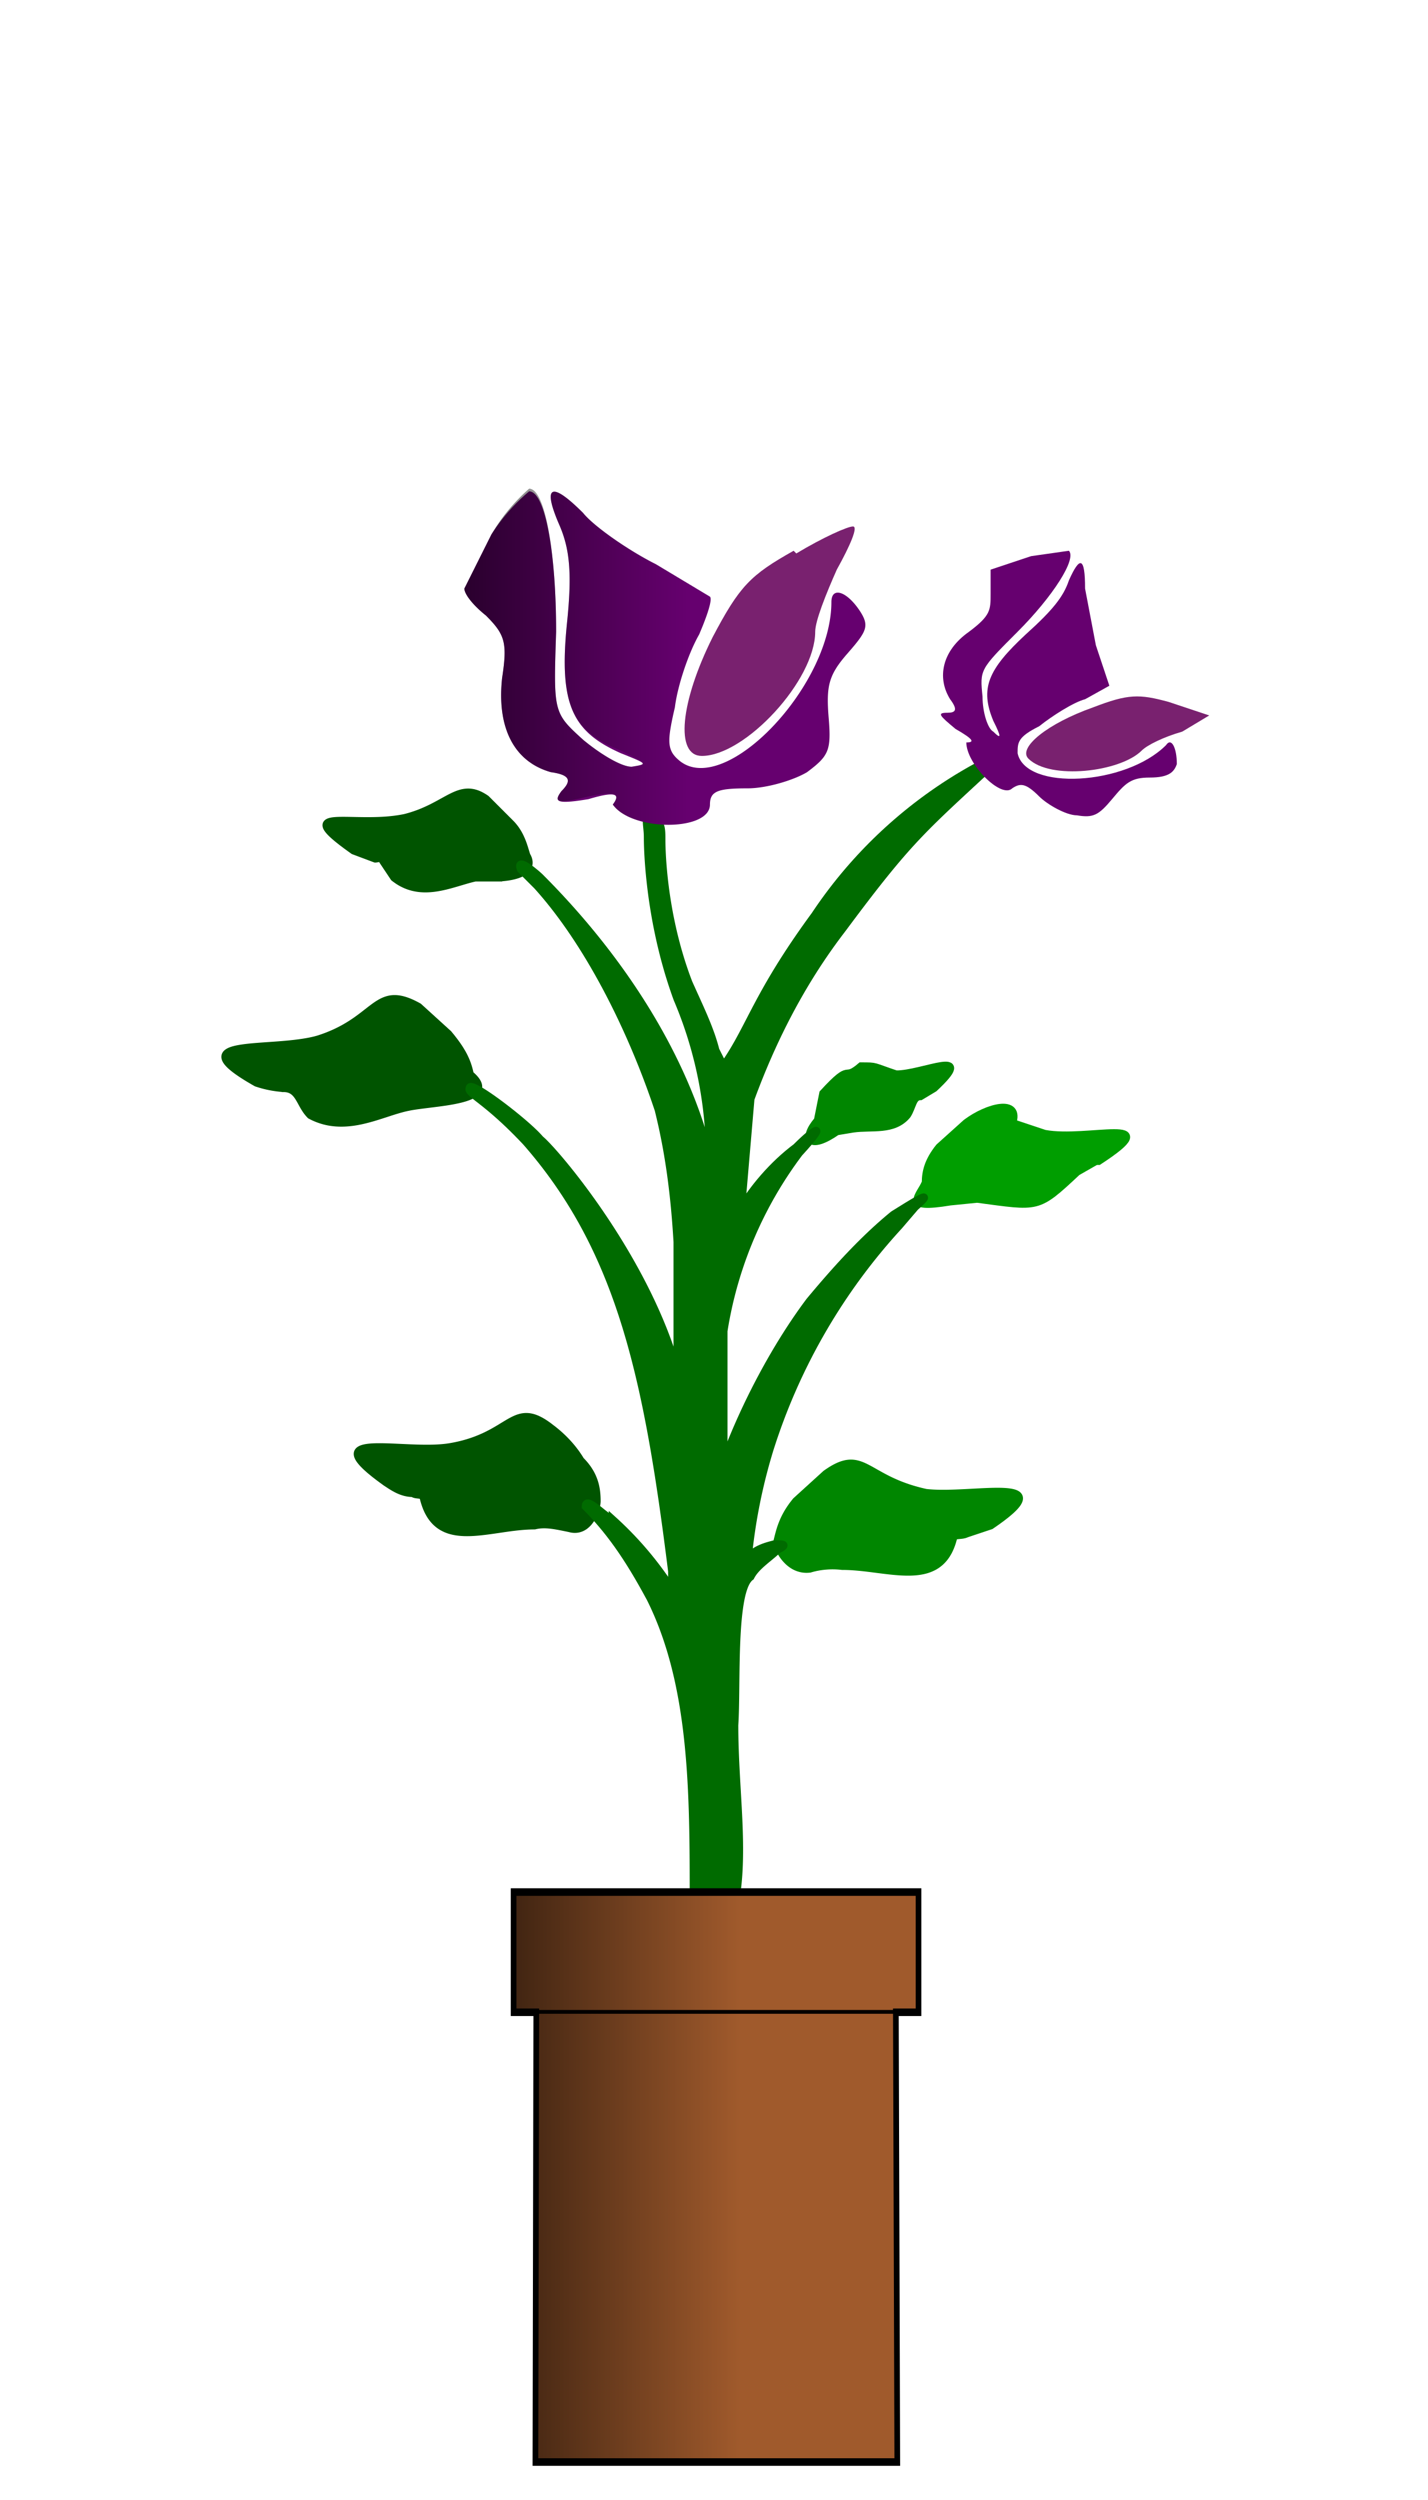 <?xml version="1.0" encoding="UTF-8"?>
<svg width="200" height="350" viewBox="0 0 52.9 92.6" xmlns="http://www.w3.org/2000/svg" xmlns:xlink="http://www.w3.org/1999/xlink">
<defs>
<linearGradient id="e">
<stop offset="0"/>
<stop stop-opacity="0" offset="1"/>
</linearGradient>
<linearGradient id="d" x1="17.8" x2="25.8" y1="230.7" y2="230.7" gradientTransform="matrix(1.05 0 0 1.05 -1.6 -13.5)" gradientUnits="userSpaceOnUse">
<stop offset="0"/>
<stop stop-opacity="0" offset="1"/>
</linearGradient>
<linearGradient id="a" x1="365.9" x2="446.7" y1="971.7" y2="971.7" gradientUnits="userSpaceOnUse" xlink:href="#e"/>
</defs>
<path d="M16.7 53.6c2.3-.4 2.3-1.8 3.7-.7.4.3.8.7 1.1 1.2.5.5.6 1 .6 1.5 0 .3-.3 1.2-1 1-.5-.1-.9-.2-1.3-.1-1.7 0-3.6 1-4.1-1 0-.2-.3-.1-.4-.2-.4 0-.7-.2-1-.4-2.8-2 .7-1 2.4-1.3zM11.8 38.5c2.2-.7 2.1-2.1 3.7-1.2l1.1 1c.5.6.7 1 .8 1.5 1.2 1-1.4 1-2.3 1.2-1 .2-2.3 1-3.6.3-.4-.4-.4-1-1-1a4 4 0 0 1-1-.2c-3-1.7.6-1.1 2.3-1.6zM18.6 32.5h-1c-.9.2-2 .8-3 0l-.4-.6c0-.2-.2-.1-.3-.1l-.8-.3c-2.4-1.7 0-.8 1.9-1.2 1.6-.4 2-1.4 3-.7l.9.9c.4.4.5.9.6 1.2 0 0 .5.7-1 .8z" fill="#005400" stroke="#005400" stroke-width=".3"/>
<path d="M33.2 39.8c1 0 3-1 1.4.5l-.5.3c-.3 0-.3.4-.5.7-.5.6-1.3.4-2 .5l-.6.1c-1 .7-1.3.3-.7-.4l.2-1c1.1-1.2.7-.4 1.4-1 .6 0 .4 0 1.3.3z" fill="#008600" stroke="#008600" stroke-width=".3"/>
<path d="M40.6 43l-.7.4c-1.5 1.4-1.4 1.3-3.7 1l-1 .1c-1.8.3-1.1-.2-.9-.7 0-.4.1-.8.5-1.3l1-.9c.8-.6 2-.9 1.7 0l1.2.4c1.6.3 4.6-.7 2 1z" fill="#009e00" stroke="#009e00" stroke-width=".3"/>
<path d="M34.3 55.3c-2.3-.5-2.3-1.7-3.7-.7l-1.1 1c-.5.6-.6 1.1-.7 1.5 0 .2.4 1.1 1.2 1a3 3 0 0 1 1.2-.1c1.7 0 3.6.9 4.1-1 0-.2.3-.1.5-.2l.9-.3c2.8-1.9-.7-1-2.4-1.2z" fill="#008600" stroke="#008600" stroke-width=".3"/>
<path d="M27.8 40.7l-.3 3.5v.5c.5-.8 1.2-1.6 2-2.2.7-.7 1.2-1 .1.2a14.8 14.8 0 0 0-2.8 6.6v4.8l-.1.4.1-.3c.8-2.2 2-4.4 3.2-6 1-1.2 2-2.3 3.1-3.2.8-.5 1.6-1 .8-.3l-.6.7a22 22 0 0 0-4.8 8.3 20.5 20.5 0 0 0-.8 4c.3-.3.6-.4 1-.5.3 0 .5 0 .1.2-.3.3-.8.6-1 1-.7.5-.5 4-.6 5.5 0 2.4.4 4.7 0 6.7-.3.4-1.4.4-1.5-.2 0-4 0-8-1.6-11.2-.7-1.3-1.4-2.4-2.4-3.4 0-.4.7.4 1 .5a12.8 12.8 0 0 1 2.2 2.6v-.7C24 51 23 46.3 19.5 42.3c-1.5-1.6-2.2-1.8-2.1-2 0-.3 2.1 1.3 2.6 1.9.5.4 3.6 4 4.9 8l.2.8v-1.7V46c-.1-1.7-.3-3.3-.7-4.9-1-3-2.6-6.2-4.5-8.3l-.6-.6c-.2-.5.6.2.7.3 3 3 5.4 6.7 6.3 10.5a15 15 0 0 0-1.2-6C24 34 24 31.2 24 31c0-.5-.2-1 .3-.6.2.1.2.4.2.7 0 .2 0 2.7 1 5.3.4.9.8 1.7 1 2.5l.3.6c1-1.4 1.2-2.6 3.4-5.6a17 17 0 0 1 7-6c-3 2.8-3.4 3-6 6.5-1 1.3-2.3 3.3-3.4 6.3z" fill="#006b00" stroke="#006b00" stroke-width=".3"/>
<path d="M18.2 19.8l-1 2c0 .2.3.6.8 1 .7.7.8 1 .6 2.3-.2 1.8.4 3.1 1.8 3.5.7.1.8.3.4.7-.3.4-.2.5 1 .3 1-.3 1.2-.2.9.2.7 1 3.6 1 3.6 0 0-.5.3-.6 1.4-.6.7 0 1.7-.3 2.2-.6.8-.6.9-.8.8-2-.1-1.2 0-1.6.7-2.4.7-.8.8-1 .5-1.5-.5-.8-1.1-1-1.1-.4 0 3.1-3.9 7.2-5.6 5.9-.5-.4-.5-.7-.2-2 .1-.8.5-2 .9-2.7.3-.7.5-1.3.4-1.4l-2-1.2c-1-.5-2.3-1.4-2.7-1.9-1.2-1.2-1.5-1-.9.4.4.9.5 1.8.3 3.7-.3 3 .2 4 2 4.8 1 .4 1 .4.4.5-.4 0-1.2-.5-1.8-1-1.1-1-1.1-1-1-4 0-2.9-.4-5.2-1-5.2a7 7 0 0 0-1.4 1.6z" fill="#66006f"/>
<path d="M29.4 20.4c-1.6.9-2 1.3-3 3.2C25.2 26 25 28 26 28c1.6 0 4.2-2.8 4.2-4.6 0-.4.4-1.4.8-2.3.5-.9.8-1.6.6-1.6-.2 0-1.1.4-2.1 1z" fill="#79216f"/>
<path transform="translate(0 -204.4)" d="M18.2 224.2l-1 2c0 .2.3.6.8 1 .7.7.8 1 .6 2.3-.2 1.8.4 3.1 1.8 3.5.7.1.8.3.4.7-.3.4-.2.5 1 .2 1-.2 1.2-.1.9.3.7 1 3.6 1 3.6 0 0-.5.3-.6 1.4-.6.7 0 1.7-.3 2.2-.6.8-.6.9-.8.8-2-.1-1.2 0-1.6.7-2.4.7-.8.8-1 .5-1.5-.5-.8-1.1-1-1.1-.4 0 3.1-3.9 7.1-5.6 5.9-.5-.4-.5-.7-.2-2 .1-.8.5-2.1.9-2.7.3-.7.5-1.3.4-1.4l-2-1.2c-1-.5-2.3-1.4-2.7-1.9-1.2-1.2-1.5-1-.9.4.4.9.5 1.8.3 3.7-.3 3 .2 4 2 4.7 1 .5 1 .5.4.6-.4 0-1.2-.5-1.8-1-1.1-1-1.1-1-1-4 0-2.9-.4-5.3-1-5.3a7 7 0 0 0-1.4 1.7z" fill="url(#d)" opacity=".6"/>
<path d="M38.2 20.6l-1.5.5v.9c0 .6 0 .8-.8 1.4-1 .7-1.2 1.7-.7 2.5.3.4.2.5-.1.5-.4 0-.3.1.3.6.7.4.7.5.4.5 0 .8 1.3 2.1 1.7 1.7.3-.2.5-.2 1 .3.3.3 1 .7 1.4.7.6.1.8 0 1.3-.6s.7-.8 1.4-.8.9-.2 1-.5c0-.6-.2-1-.4-.7-1.5 1.5-5.2 1.7-5.5.3 0-.4 0-.6.8-1 .5-.4 1.3-.9 1.7-1l.9-.5-.5-1.5-.4-2.1c0-1.2-.2-1.2-.6-.3-.2.6-.6 1.1-1.6 2-1.4 1.3-1.7 2-1.2 3.2.3.6.3.7 0 .4-.2-.1-.4-.7-.4-1.3-.1-1-.1-1 1.3-2.4 1.3-1.3 2.2-2.7 1.9-3l-1.4.2z" fill="#66006f"/>
<path d="M43.3 26c-1.1-.3-1.5-.3-2.8.2-1.7.6-2.8 1.5-2.4 1.9.8.8 3.4.5 4.2-.3.2-.2.8-.5 1.5-.7l1-.6-1.5-.5z" fill="#79216f"/>
<g fill="#a05a2c" stroke="#000">
<path transform="matrix(.105 0 0 .14 -19.5 -55.4)" d="M366.9 896.3v31.8h8l-.3 119h127.7l-.5-119h8v-31.8z" stroke-width="2"/>
<path transform="matrix(.105 0 0 .14 -19.5 -55.4)" d="m501.8 928h-127"/>
</g>
<g transform="matrix(.105 0 0 .14 -19.5 -55.4)" fill="url(#a)" opacity=".6">
<path d="M366.9 896.3v31.8h8l-.3 119h127.7l-.5-119h8v-31.8z"/>
<path d="m501.8 928h-127"/>
</g>
</svg>
